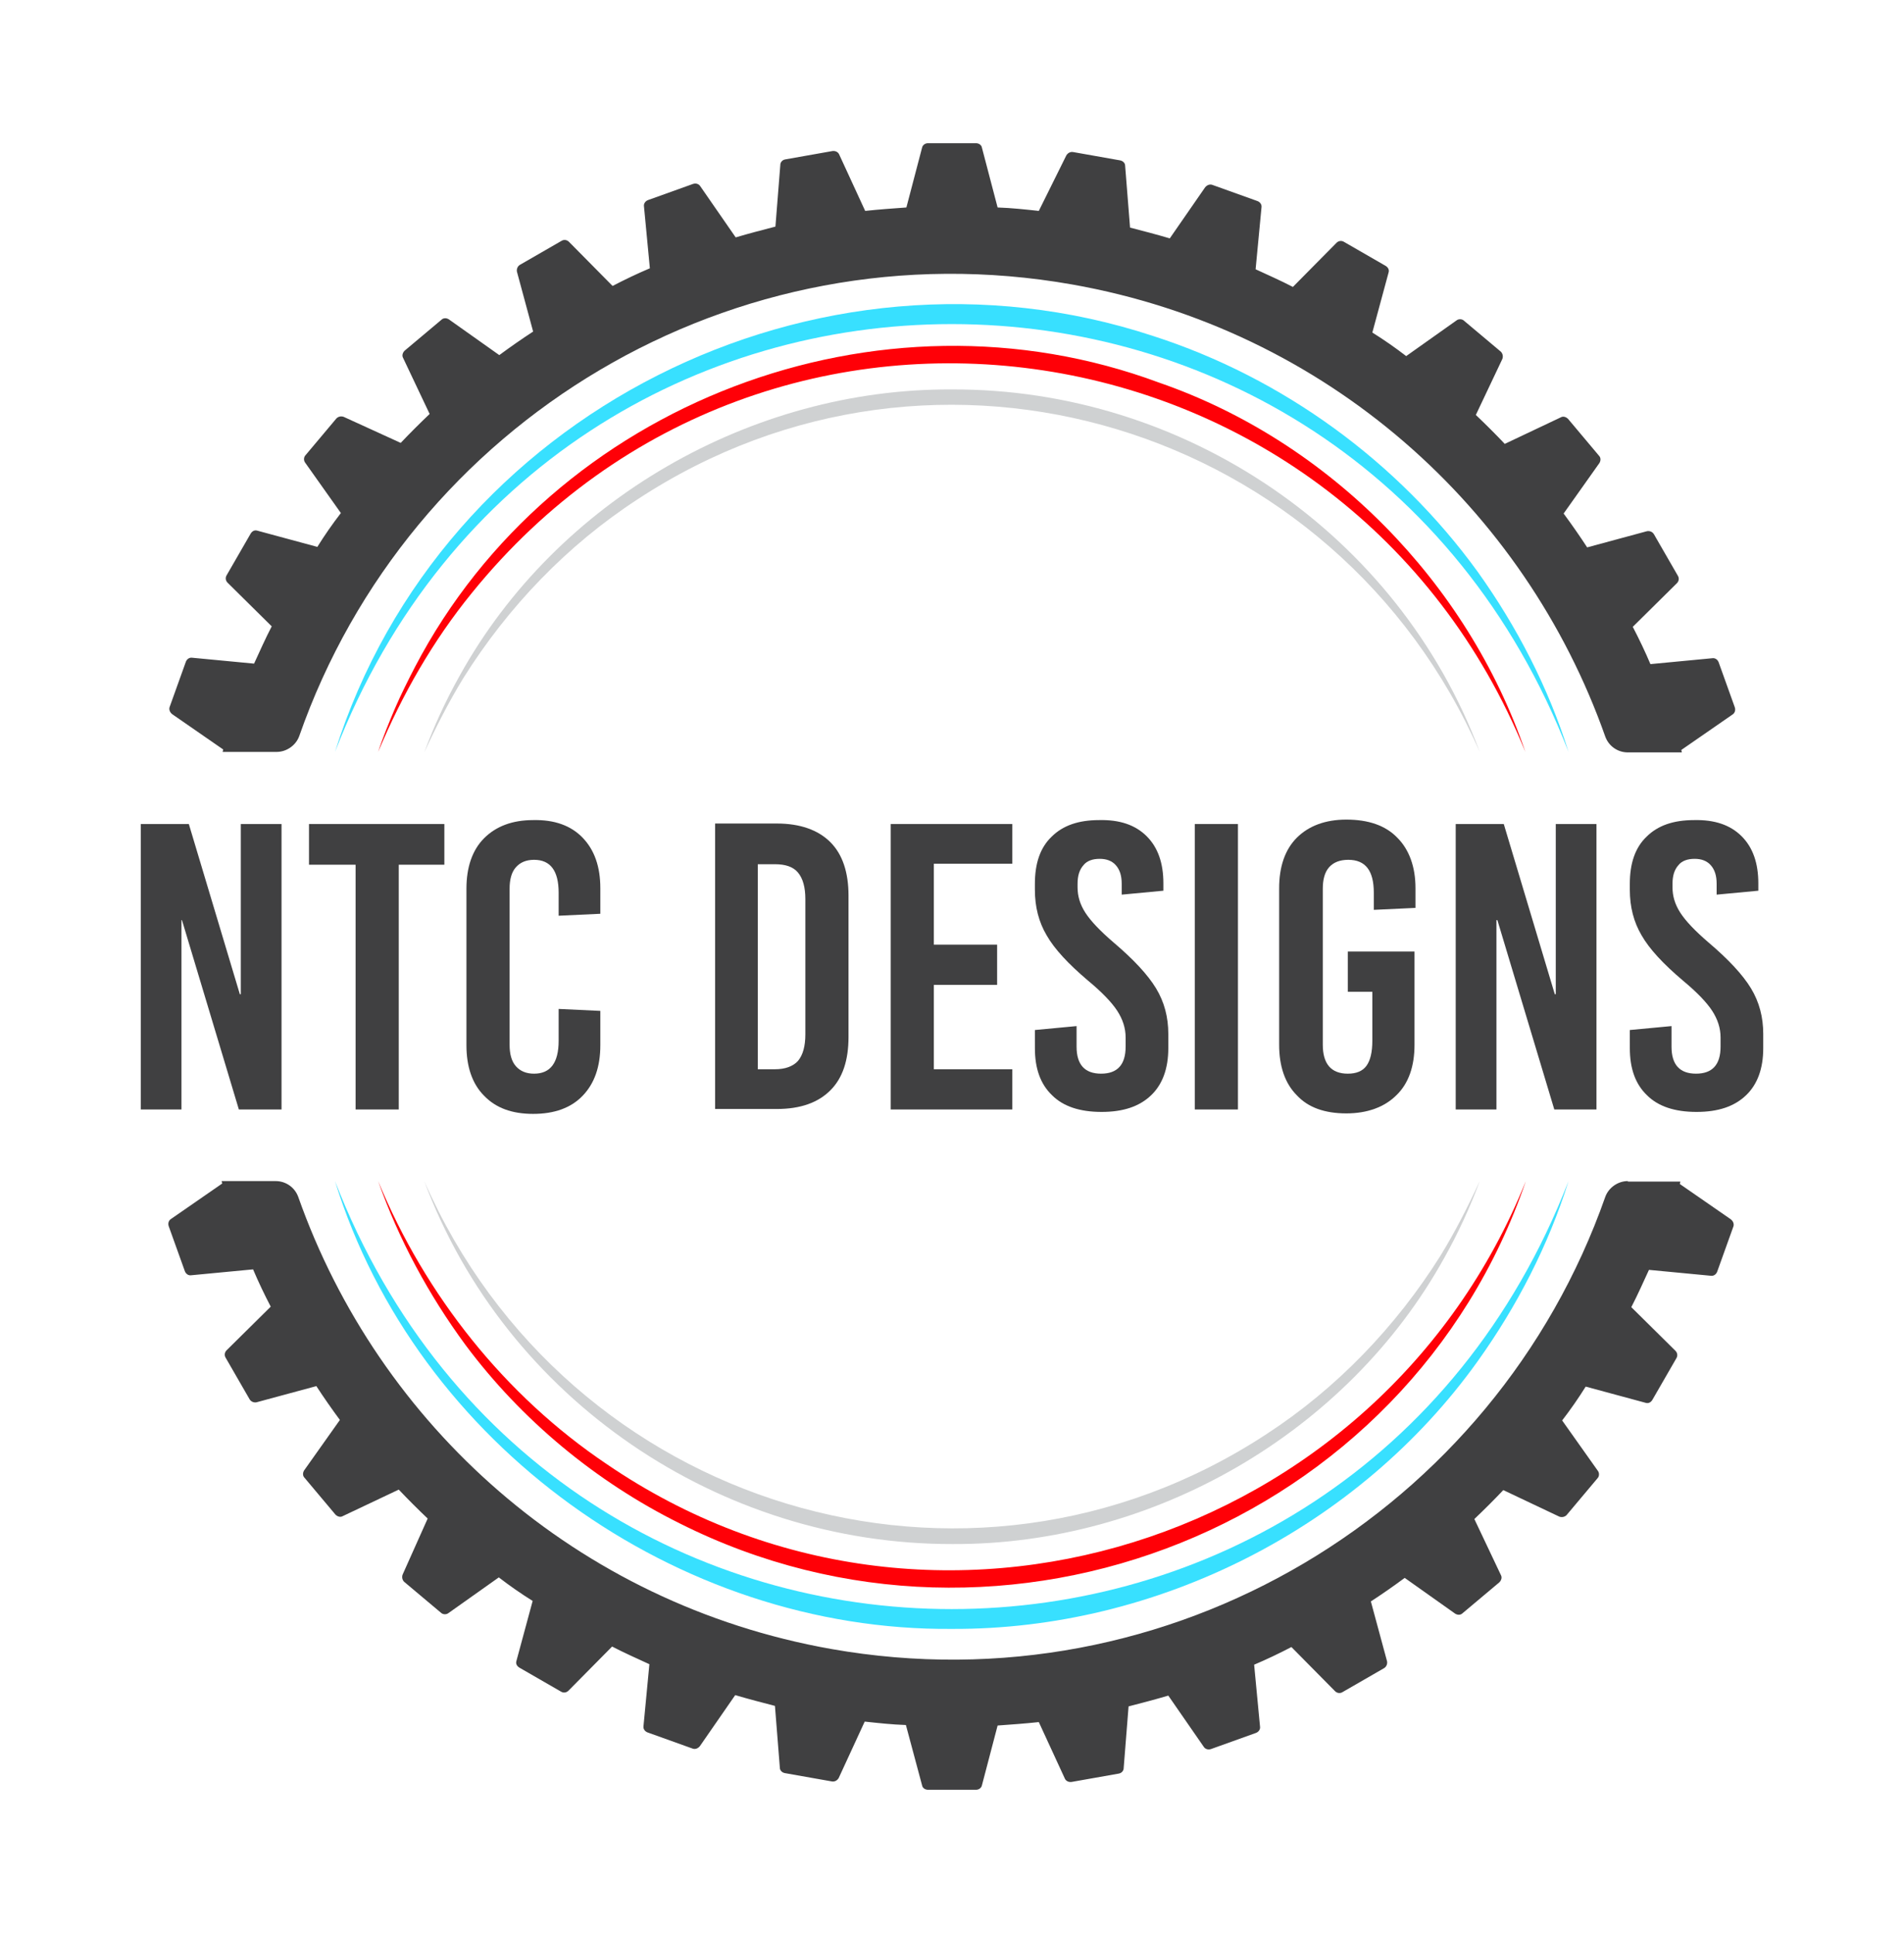 <?xml version="1.0" encoding="utf-8"?>
<!-- Generator: Adobe Illustrator 27.6.1, SVG Export Plug-In . SVG Version: 6.00 Build 0)  -->
<svg version="1.1" id="Layer_1" xmlns="http://www.w3.org/2000/svg" xmlns:xlink="http://www.w3.org/1999/xlink" x="0px" y="0px"
	 viewBox="0 0 388.2 394.1" style="enable-background:new 0 0 388.2 394.1;" xml:space="preserve">
<style type="text/css">
	.st0{fill:#CFD1D2;}
	.st1{fill:#FF0007;}
	.st2{fill:#38E0FF;}
	.st3{fill:#404041;}
</style>
<g>
	<g>
		<path class="st0" d="M301.7,153.3C272.5,86.7,191,61.7,130,101.8c-14.3,9.3-26.4,21.9-35.5,36.4c-3,4.9-5.6,10-8,15.2
			c2-5.4,4.4-10.6,7.2-15.6c19.8-35.8,59.5-58.6,100.3-58.4C241.5,79.2,285.1,108.8,301.7,153.3L301.7,153.3z"/>
	</g>
	<g>
		<path class="st0" d="M86.5,240.8c29.2,66.6,110.7,91.6,171.7,51.6c14.3-9.3,26.4-21.9,35.5-36.4c3-4.9,5.6-10,8-15.2
			c-2,5.4-4.4,10.6-7.2,15.6c-19.8,35.8-59.5,58.6-100.3,58.4C146.7,314.9,103.1,285.3,86.5,240.8L86.5,240.8z"/>
	</g>
	<g>
		<path class="st1" d="M311.1,240.8c-24.1,70.4-106.2,103.1-172.5,69.8c-17.1-8.5-32.3-21.1-43.7-36.4
			c-7.5-10.2-13.6-21.5-17.8-33.4c9.6,23.3,25.9,43.8,46.6,57.7C190,343.8,281.3,314.9,311.1,240.8L311.1,240.8z"/>
	</g>
	<g>
		<path class="st2" d="M68.3,240.8c45.1,116.4,206.4,116.3,251.5,0c-4.1,13.1-10.5,25.5-18.5,36.7c-24.3,34-65.4,54.8-107.2,54.6
			C138,332.6,84.9,294.5,68.3,240.8L68.3,240.8z"/>
	</g>
	<g>
		<path class="st1" d="M311,153.3C274.7,64.1,156.9,45.9,96.2,120.9c-7.9,9.7-14.2,20.7-19.1,32.4c0.9-2.8,2.3-6.2,3.4-8.8
			c1.2-2.8,2.7-5.8,4.1-8.5c28.2-54,94.7-79.2,151.7-58C271,90,299.2,118.7,311,153.3L311,153.3z"/>
	</g>
	<g>
		<path class="st2" d="M68.3,153.3C90,84.2,166.5,45.9,235.1,68.5c26.4,8.5,49.9,25.6,66.2,48.1c8,11.2,14.4,23.6,18.5,36.7
			C274.7,37,113.4,37,68.3,153.3L68.3,153.3z"/>
	</g>
	<path class="st3" d="M331.9,240.8c-2,0-3.9,1.3-4.6,3.2c-22.5,64.1-88.7,104.4-157.8,92.2c-52-9.2-92.3-45.7-108.7-92.2
		c-0.7-1.9-2.5-3.2-4.6-3.2h-11c0,0.2,0.1,0.3,0.1,0.5l-10.4,7.2c-0.5,0.3-0.7,0.9-0.5,1.5l3.3,9.2c0.2,0.5,0.7,0.9,1.3,0.8
		l12.6-1.2c1.1,2.6,2.3,5.1,3.6,7.6l-9,8.9c-0.4,0.4-0.5,1-0.2,1.5l4.9,8.5c0.3,0.5,0.9,0.7,1.4,0.6l12.2-3.3
		c1.5,2.3,3.1,4.6,4.8,6.9l-7.3,10.3c-0.3,0.5-0.3,1.1,0.1,1.5l6.3,7.5c0.4,0.4,1,0.6,1.5,0.3l11.4-5.4c1.9,2,3.9,4,5.9,5.9
		L82.1,321c-0.2,0.5-0.1,1.1,0.3,1.5l7.5,6.3c0.4,0.4,1.1,0.4,1.5,0.1l10.3-7.3c2.2,1.7,4.5,3.3,6.9,4.8l-3.3,12.2
		c-0.2,0.6,0.1,1.1,0.6,1.4l8.5,4.9c0.5,0.3,1.1,0.2,1.5-0.2l8.9-9c2.5,1.3,5,2.4,7.6,3.6l-1.2,12.6c-0.1,0.6,0.3,1.1,0.8,1.3
		l9.2,3.3c0.5,0.2,1.1,0,1.5-0.5l7.2-10.4c2.7,0.8,5.4,1.5,8.1,2.2l1,12.6c0,0.6,0.5,1,1,1.1l9.6,1.7c0.6,0.1,1.1-0.2,1.4-0.7
		l5.3-11.5c2.8,0.3,5.5,0.6,8.4,0.7L188,364c0.1,0.6,0.7,0.9,1.2,0.9h9.8c0.6,0,1.1-0.4,1.2-0.9l3.2-12.2c2.8-0.2,5.6-0.4,8.4-0.7
		l5.3,11.5c0.2,0.5,0.8,0.8,1.4,0.7l9.6-1.7c0.6-0.1,1-0.6,1-1.1l1-12.6c2.7-0.7,5.4-1.4,8.1-2.2l7.2,10.4c0.3,0.5,0.9,0.7,1.5,0.5
		l9.2-3.3c0.5-0.2,0.9-0.7,0.8-1.3l-1.2-12.6c2.6-1.1,5.1-2.3,7.6-3.6l8.9,9c0.4,0.4,1,0.5,1.5,0.2l8.5-4.9c0.5-0.3,0.7-0.9,0.6-1.4
		l-3.3-12.2c2.3-1.5,4.6-3.1,6.9-4.8l10.3,7.3c0.5,0.3,1.1,0.3,1.5-0.1l7.5-6.3c0.4-0.4,0.6-1,0.3-1.5l-5.4-11.4
		c2-1.9,4-3.9,5.9-5.9l11.4,5.4c0.5,0.2,1.1,0.1,1.5-0.3l6.3-7.5c0.4-0.4,0.4-1.1,0.1-1.5l-7.3-10.3c1.7-2.2,3.3-4.5,4.8-6.9
		l12.2,3.3c0.6,0.2,1.1-0.1,1.4-0.6l4.9-8.5c0.3-0.5,0.2-1.1-0.2-1.5l-9-8.9c1.3-2.5,2.4-5,3.6-7.6l12.6,1.2
		c0.6,0.1,1.1-0.3,1.3-0.8l3.3-9.2c0.2-0.5,0-1.1-0.5-1.5l-10.4-7.2c0-0.2,0.1-0.3,0.1-0.5H331.9z"/>
	<path class="st3" d="M218.6,58c52,9.2,92.3,45.7,108.7,92.2c0.7,1.9,2.5,3.2,4.6,3.2h11c0-0.2-0.1-0.3-0.1-0.5l10.4-7.2
		c0.5-0.3,0.7-0.9,0.5-1.5l-3.3-9.2c-0.2-0.5-0.7-0.9-1.3-0.8l-12.6,1.2c-1.1-2.6-2.3-5.1-3.6-7.6l9-8.9c0.4-0.4,0.5-1,0.2-1.5
		l-4.9-8.5c-0.3-0.5-0.9-0.7-1.4-0.6l-12.2,3.3c-1.5-2.3-3.1-4.6-4.8-6.9l7.3-10.3c0.3-0.5,0.3-1.1-0.1-1.5l-6.3-7.5
		c-0.4-0.4-1-0.6-1.5-0.3l-11.4,5.4c-1.9-2-3.9-4-5.9-5.9l5.4-11.4c0.2-0.5,0.1-1.1-0.3-1.5l-7.5-6.3c-0.4-0.4-1.1-0.4-1.5-0.1
		l-10.3,7.3c-2.2-1.7-4.5-3.3-6.9-4.8l3.3-12.2c0.2-0.6-0.1-1.1-0.6-1.4l-8.5-4.9c-0.5-0.3-1.1-0.2-1.5,0.2l-8.9,9
		c-2.5-1.3-5-2.4-7.6-3.6l1.2-12.6c0.1-0.6-0.3-1.1-0.8-1.3l-9.2-3.3c-0.5-0.2-1.1,0-1.5,0.5l-7.2,10.4c-2.7-0.8-5.4-1.5-8.1-2.2
		l-1-12.6c0-0.6-0.5-1-1-1.1l-9.6-1.7c-0.6-0.1-1.1,0.2-1.4,0.7L211.8,43c-2.8-0.3-5.5-0.6-8.4-0.7l-3.2-12.2
		c-0.1-0.6-0.7-0.9-1.2-0.9h-9.8c-0.6,0-1.1,0.4-1.2,0.9l-3.2,12.2c-2.8,0.2-5.6,0.4-8.4,0.7l-5.3-11.5c-0.2-0.5-0.8-0.8-1.4-0.7
		l-9.6,1.7c-0.6,0.1-1,0.6-1,1.1l-1,12.6c-2.7,0.7-5.4,1.4-8.1,2.2l-7.2-10.4c-0.3-0.5-0.9-0.7-1.5-0.5l-9.2,3.3
		c-0.5,0.2-0.9,0.7-0.8,1.3l1.2,12.6c-2.6,1.1-5.1,2.3-7.6,3.6l-8.9-9c-0.4-0.4-1-0.5-1.5-0.2l-8.5,4.9c-0.5,0.3-0.7,0.9-0.6,1.4
		l3.3,12.2c-2.3,1.5-4.6,3.1-6.9,4.8l-10.3-7.3c-0.5-0.3-1.1-0.3-1.5,0.1l-7.5,6.3c-0.4,0.4-0.6,1-0.3,1.5l5.4,11.4
		c-2,1.9-4,3.9-5.9,5.9L70.1,85c-0.5-0.2-1.1-0.1-1.5,0.3l-6.3,7.5c-0.4,0.4-0.4,1.1-0.1,1.5l7.3,10.3c-1.7,2.2-3.3,4.5-4.8,6.9
		l-12.2-3.3c-0.6-0.2-1.1,0.1-1.4,0.6l-4.9,8.5c-0.3,0.5-0.2,1.1,0.2,1.5l9,8.9c-1.3,2.5-2.4,5-3.6,7.6l-12.6-1.2
		c-0.6-0.1-1.1,0.3-1.3,0.8l-3.3,9.2c-0.2,0.5,0,1.1,0.5,1.5l10.4,7.2c0,0.2-0.1,0.3-0.1,0.5h11c2,0,3.9-1.3,4.6-3.2
		C83.4,86,149.5,45.8,218.6,58z"/>
	<g>
		<g>
			<path class="st3" d="M57.4,226.2h-8.7l-11.6-38.6H37v38.6h-8.3v-58.2h9.8l10.4,34.7h0.2v-34.7h8.3V226.2z"/>
			<path class="st3" d="M90.7,176.3h-9.4v49.9h-8.8v-49.9H63v-8.3h27.6V176.3z"/>
			<path class="st3" d="M118.8,170.8c2.4,2.5,3.6,5.9,3.6,10.3v5.2l-8.5,0.4V182c0-4.5-1.7-6.7-5-6.7c-1.6,0-2.8,0.5-3.7,1.5
				c-0.9,1-1.3,2.5-1.3,4.4v31.8c0,1.9,0.4,3.4,1.3,4.4c0.9,1,2.1,1.5,3.7,1.5c3.3,0,5-2.2,5-6.7v-6.5l8.5,0.4v7
				c0,4.4-1.2,7.8-3.6,10.3c-2.4,2.5-5.8,3.7-10.1,3.7c-4.3,0-7.6-1.2-10-3.7c-2.4-2.4-3.6-5.9-3.6-10.3v-31.9
				c0-4.4,1.2-7.9,3.6-10.3c2.4-2.4,5.7-3.7,10-3.7C113,167.1,116.4,168.3,118.8,170.8z"/>
			<path class="st3" d="M169.3,171.7c2.5,2.5,3.7,6.2,3.7,10.9v28.8c0,4.8-1.2,8.4-3.7,10.9c-2.5,2.5-6.1,3.8-10.9,3.8h-12.6v-58.2
				h12.6C163.1,167.9,166.8,169.2,169.3,171.7z M154.5,176.1V218h3.5c2.1,0,3.7-0.6,4.7-1.7c1-1.2,1.5-3,1.5-5.4v-27.6
				c0-2.4-0.5-4.2-1.5-5.4c-1-1.2-2.6-1.7-4.7-1.7H154.5z"/>
			<path class="st3" d="M206.4,176.1h-16v16.5h12.9v8.2h-12.9V218h16v8.2h-24.8v-58.2h24.8V176.1z"/>
			<path class="st3" d="M233.8,170.5c2.3,2.3,3.4,5.5,3.4,9.6v1.5l-8.5,0.8v-2.2c0-1.7-0.4-2.9-1.2-3.8c-0.8-0.9-1.9-1.3-3.3-1.3
				c-1.4,0-2.6,0.4-3.3,1.3c-0.8,0.9-1.2,2.1-1.2,3.8v0.7c0,1.8,0.5,3.5,1.6,5.2c1.1,1.7,3,3.7,5.8,6.1c4,3.4,6.9,6.5,8.6,9.3
				c1.7,2.8,2.5,5.9,2.5,9.3v2.9c0,4.2-1.2,7.4-3.5,9.6c-2.4,2.3-5.7,3.4-10.1,3.4c-4.4,0-7.8-1.1-10.1-3.4
				c-2.4-2.3-3.5-5.5-3.5-9.6V210l8.5-0.8v4.2c0,3.7,1.7,5.5,5,5.5s5-1.8,5-5.5v-1.9c0-1.9-0.6-3.7-1.7-5.4c-1.1-1.7-3.1-3.8-6-6.2
				c-4-3.4-6.8-6.4-8.4-9.2c-1.6-2.7-2.4-5.8-2.4-9.3v-1.2c0-4.2,1.1-7.4,3.4-9.6c2.3-2.3,5.5-3.4,9.7-3.4
				C228.3,167.1,231.5,168.2,233.8,170.5z"/>
			<path class="st3" d="M252.4,226.2h-8.8v-58.2h8.8V226.2z"/>
			<path class="st3" d="M284.9,170.8c2.4,2.4,3.7,5.9,3.7,10.3v4l-8.5,0.4V182c0-4.5-1.7-6.7-5.2-6.7c-1.7,0-3,0.5-3.9,1.5
				c-0.9,1-1.3,2.5-1.3,4.4v31.8c0,3.9,1.7,5.9,5.1,5.9c1.7,0,3-0.5,3.8-1.6c0.8-1.1,1.2-2.8,1.2-5.1v-10h-5V194h13.6v19
				c0,4.4-1.2,7.9-3.7,10.3c-2.4,2.4-5.9,3.7-10.2,3.7c-4.4,0-7.8-1.2-10.1-3.7c-2.4-2.4-3.6-5.9-3.6-10.3v-31.9
				c0-4.4,1.2-7.9,3.6-10.3c2.4-2.4,5.8-3.7,10.1-3.7C279,167.1,282.5,168.3,284.9,170.8z"/>
			<path class="st3" d="M325.6,226.2h-8.7l-11.6-38.6h-0.2v38.6h-8.3v-58.2h9.8l10.4,34.7h0.2v-34.7h8.3V226.2z"/>
			<path class="st3" d="M355.1,170.5c2.3,2.3,3.4,5.5,3.4,9.6v1.5l-8.5,0.8v-2.2c0-1.7-0.4-2.9-1.2-3.8c-0.8-0.9-1.9-1.3-3.3-1.3
				c-1.4,0-2.6,0.4-3.3,1.3c-0.8,0.9-1.2,2.1-1.2,3.8v0.7c0,1.8,0.5,3.5,1.6,5.2c1.1,1.7,3,3.7,5.8,6.1c4,3.4,6.9,6.5,8.6,9.3
				c1.7,2.8,2.5,5.9,2.5,9.3v2.9c0,4.2-1.2,7.4-3.5,9.6c-2.4,2.3-5.7,3.4-10.1,3.4c-4.4,0-7.8-1.1-10.1-3.4
				c-2.4-2.3-3.5-5.5-3.5-9.6V210l8.5-0.8v4.2c0,3.7,1.7,5.5,5,5.5s5-1.8,5-5.5v-1.9c0-1.9-0.6-3.7-1.7-5.4c-1.1-1.7-3.1-3.8-6-6.2
				c-4-3.4-6.8-6.4-8.4-9.2c-1.6-2.7-2.4-5.8-2.4-9.3v-1.2c0-4.2,1.1-7.4,3.4-9.6c2.3-2.3,5.5-3.4,9.7-3.4
				C349.6,167.1,352.8,168.2,355.1,170.5z"/>
		</g>
	</g>
</g>
</svg>
